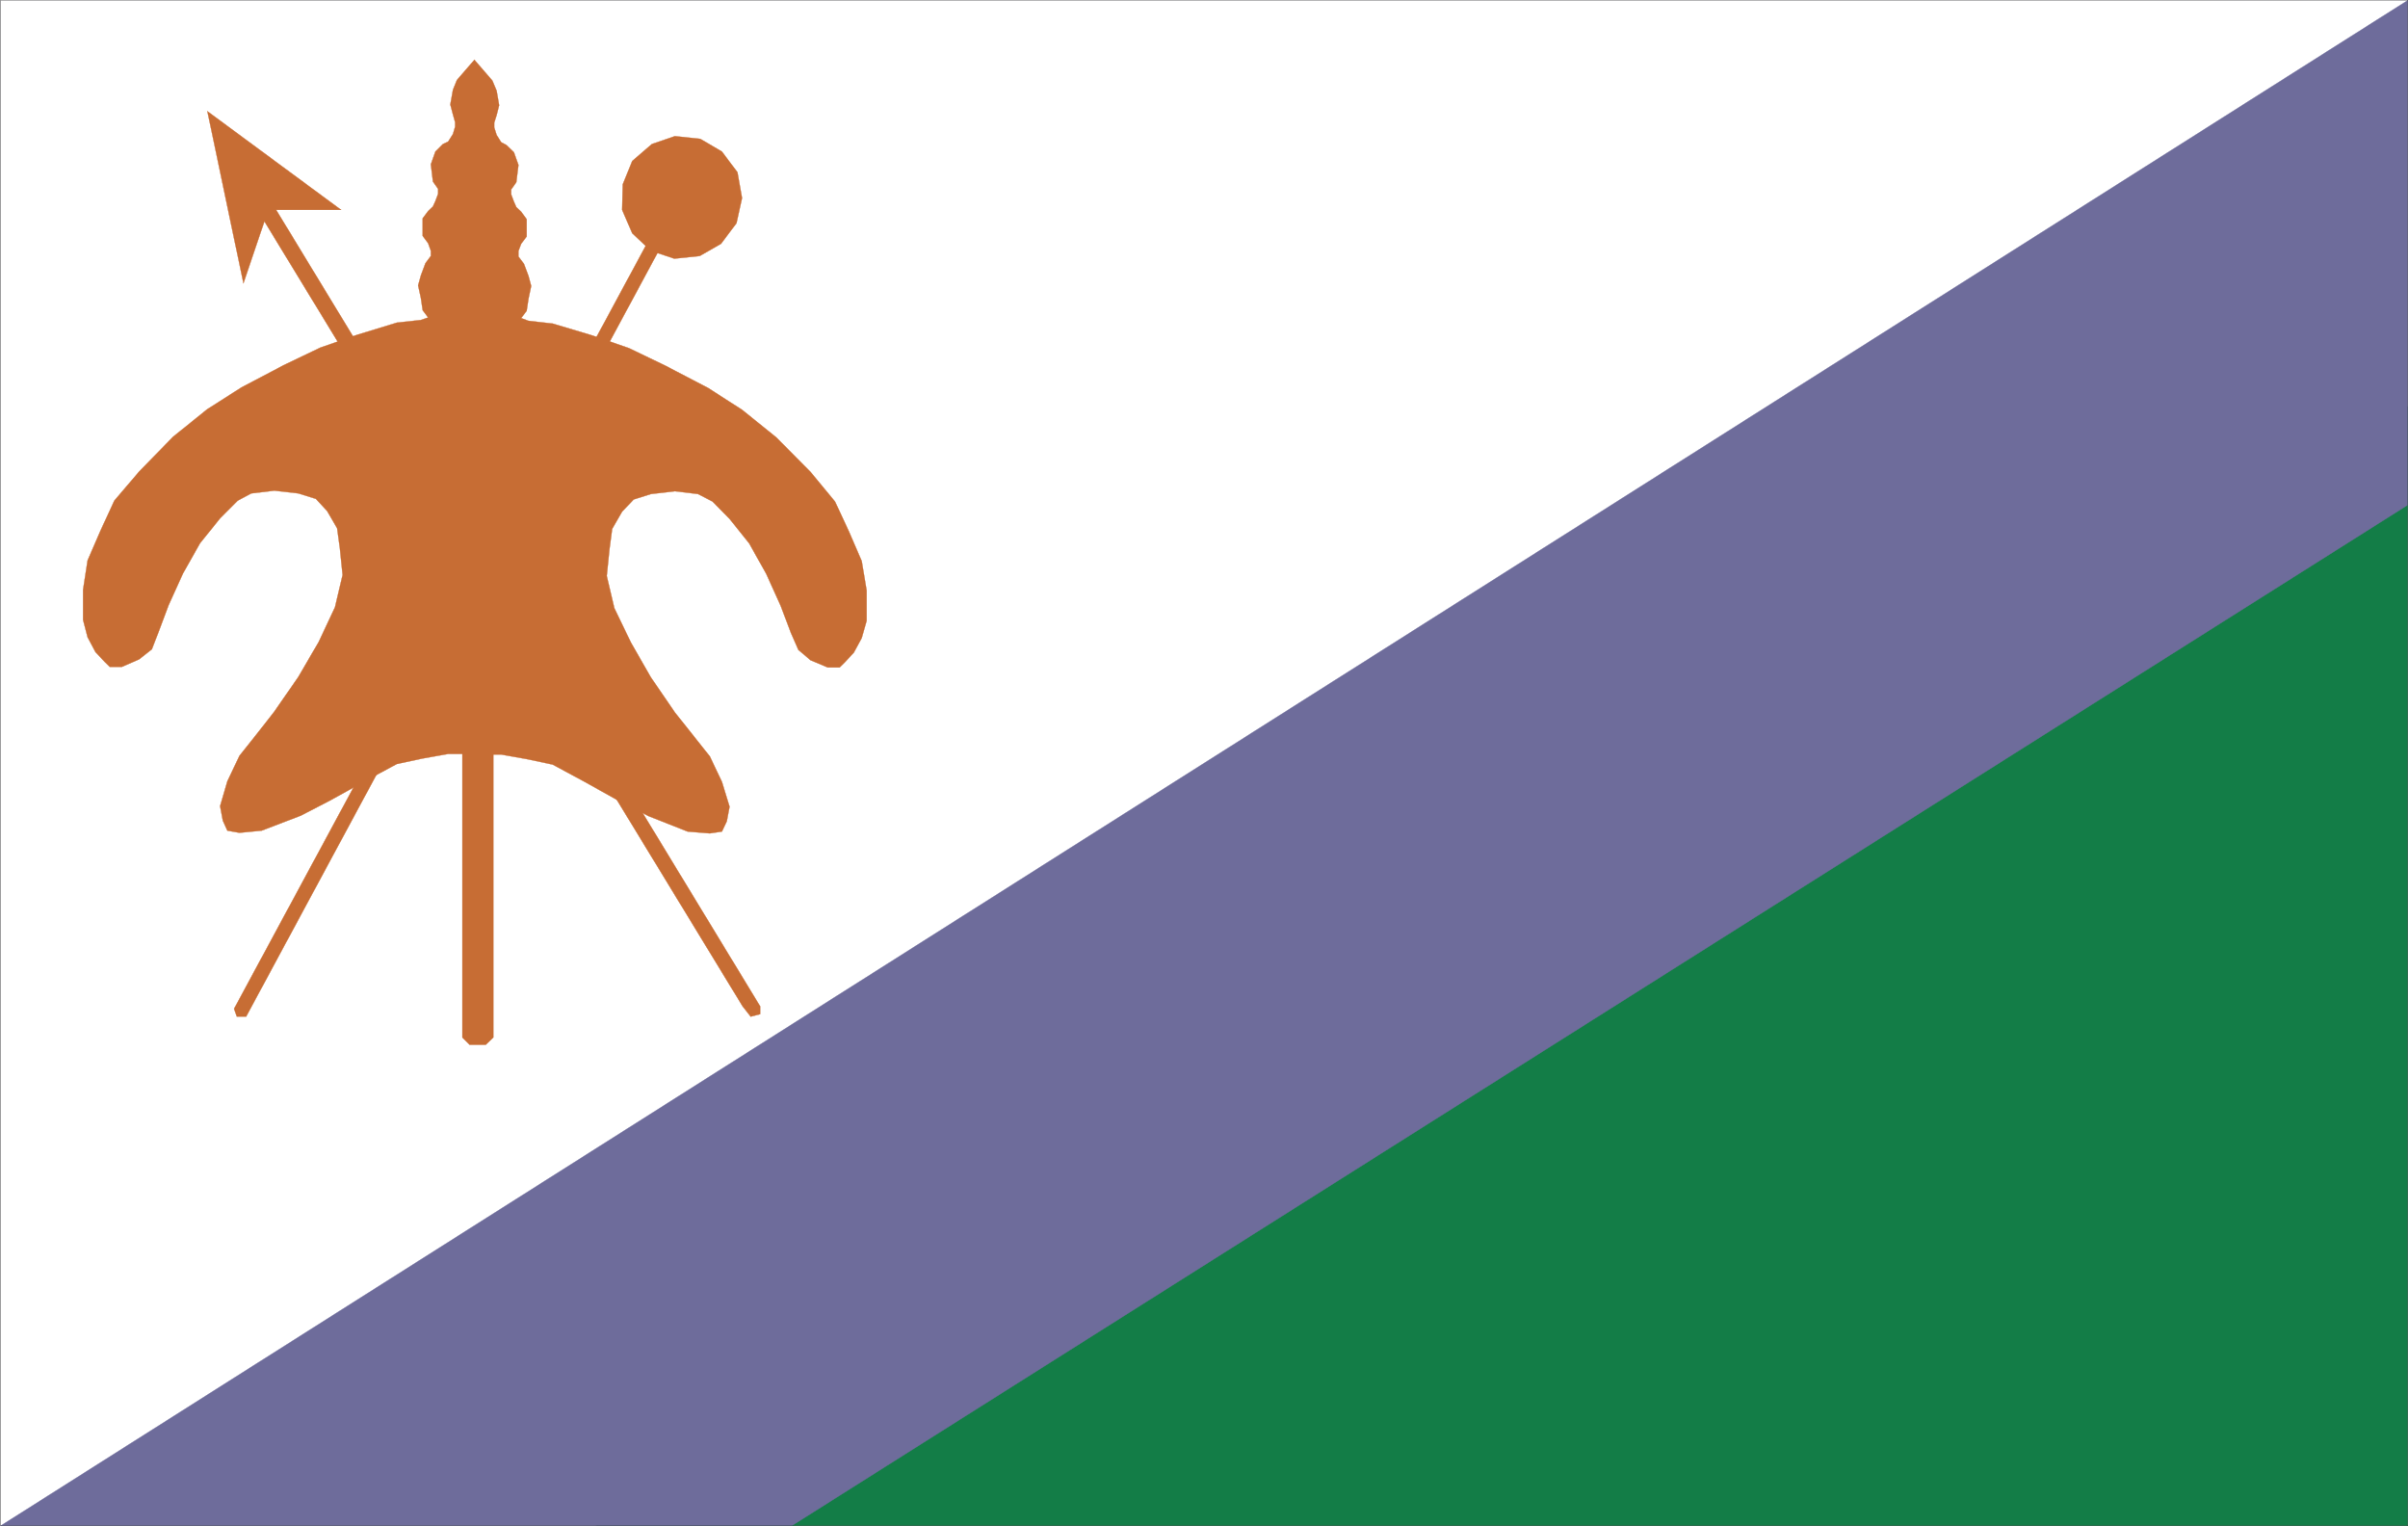 <svg xmlns="http://www.w3.org/2000/svg" width="188.529" height="119.451"><rect width="100%" height="100%" fill="#808080" stroke="none"/><path fill="#fff" d="M.04 119.44V.02h188.477v119.42H.041"/><path fill="none" stroke="#fff" stroke-width=".024" d="M.04 119.44V.02h188.477v119.42Zm0 0"/><path fill="#137d47" stroke="#137d47" stroke-width=".024" d="M46.67 119.44h141.847V31.81Zm0 0"/><path fill="#6e6c9b" d="M188.517.021.041 119.44h61.941l126.535-79.914V.021"/><path fill="none" stroke="#6e6c9b" stroke-width=".024" d="M188.517.021.041 119.44h61.941l126.535-79.914Zm0 0"/><path fill="#c76d34" d="M38.623 58.326v22.887l-.594.57H36.77l-.57-.57V58.326h2.422"/><path fill="none" stroke="#c76d34" stroke-width=".024" d="M38.623 58.326v22.887l-.594.57h-1.258l-.57-.57V58.326zm0 0"/><path fill="#c76d34" d="m19.271 79.58 32.504-60.328-.996-.43-32.453 60.14.215.618h.73"/><path fill="none" stroke="#c76d34" stroke-width=".024" d="m19.271 79.58 32.504-60.328-.996-.43-32.453 60.14.215.618zm0 0"/><path fill="#c76d34" d="m58.091 15.478-.355-1.996-1.215-1.617-1.687-.992-1.993-.215-1.8.617-1.543 1.328-.739 1.829-.05 1.996.789 1.832 1.468 1.375 1.829.613 1.992-.21 1.664-.954 1.21-1.61.43-1.949v-.047"/><path fill="none" stroke="#c76d34" stroke-width=".024" d="m58.091 15.478-.355-1.996-1.215-1.617-1.687-.992-1.993-.215-1.8.617-1.543 1.328-.739 1.829-.05 1.996.789 1.832 1.468 1.375 1.829.613 1.992-.21 1.664-.954 1.21-1.61.43-1.949zm0 0"/><path fill="#c76d34" d="m26.705 16.428-10.469-7.72 2.824 13.466 1.946-5.746h5.699"/><path fill="none" stroke="#c76d34" stroke-width=".024" d="m26.705 16.428-10.469-7.72 2.824 13.466 1.946-5.746zm0 0"/><path fill="#c76d34" d="m21.1 15.572 38.413 63.196v.617l-.738.195-.637-.812-38.246-62.766 1.207-.43"/><path fill="none" stroke="#c76d34" stroke-width=".024" d="m21.1 15.572 38.413 63.196v.617l-.738.195-.637-.812-38.246-62.766zm0 0"/><path fill="#c76d34" d="M37.15 59.018h-2.066l-1.993.355-2.02.43-2.51 1.351-2.735 1.516-2.254 1.168-3.09 1.183-1.734.168-.946-.168-.355-.78-.215-1.141.57-1.946.946-1.996 1.379-1.73 1.355-1.735 1.875-2.707 1.59-2.73 1.281-2.727.594-2.52-.211-2.085-.215-1.57-.785-1.352-.879-.95-1.375-.429-1.875-.215-1.805.215-1.07.57-1.375 1.38-1.566 1.945-1.328 2.351-1.141 2.512-.785 2.094-.52 1.351-1 .785-1.351.59h-.95l-.378-.375-.739-.785-.617-1.16-.355-1.36v-2.347l.355-2.305 1-2.305 1.09-2.37 1.945-2.282 2.66-2.726 2.684-2.16 2.68-1.708 3.304-1.738 2.868-1.375 2.875-.996 3.109-.953 1.879-.207.566-.196-.426-.566-.14-.953-.215-.992.215-.785.355-.95.426-.57v-.402l-.215-.598-.426-.57v-1.375l.426-.57.38-.36.19-.422.215-.57v-.383l-.406-.57-.164-1.352.356-1 .593-.59.403-.187.379-.598.168-.566v-.356l-.168-.597-.207-.785.207-1.16.308-.758 1.379-1.594.047.074 1.355 1.566.329.786.195 1.14-.195.778-.188.597v.356l.188.593.355.57.41.216.59.57.355.992-.167 1.356-.403.566v.383l.215.57.188.426.382.36.426.589v1.352l-.426.57-.215.57v.43l.43.57.356.95.21.785-.21.992-.145.953-.426.566.57.215 1.895.215 3.09.926 2.875.992 2.871 1.383 3.324 1.734 2.66 1.707 2.68 2.16 2.684 2.707 1.922 2.325 1.093 2.351.996 2.301.383 2.305v2.375l-.383 1.351-.617 1.14-.734.786-.383.375h-.926l-1.351-.57-.95-.805-.593-1.352-.785-2.085-1.141-2.52-1.328-2.375-1.54-1.922-1.331-1.355-1.14-.59-1.806-.219-1.875.219-1.355.426-.902.949-.782 1.355-.21 1.586-.215 2.094.593 2.512 1.305 2.707 1.566 2.73 1.875 2.735 1.375 1.73 1.356 1.707.95 1.996.597 1.945-.215 1.141-.383.809-.95.14-1.73-.14-3.062-1.211-2.281-1.164-2.727-1.52-2.5-1.351-2.039-.43-1.996-.356h-2.04l-.046-.046"/><path fill="none" stroke="#c76d34" stroke-width=".024" d="M37.15 59.018h-2.066l-1.993.355-2.02.43-2.51 1.351-2.735 1.516-2.254 1.168-3.09 1.183-1.734.168-.946-.168-.355-.78-.215-1.141.57-1.946.946-1.996 1.379-1.73 1.355-1.735 1.875-2.707 1.59-2.73 1.281-2.727.594-2.52-.211-2.085-.215-1.57-.785-1.352-.879-.95-1.375-.429-1.875-.215-1.805.215-1.07.57-1.375 1.38-1.566 1.945-1.328 2.351-1.141 2.512-.785 2.094-.52 1.351-1 .785-1.351.59h-.95l-.378-.375-.739-.785-.617-1.16-.355-1.36v-2.347l.355-2.305 1-2.305 1.09-2.37 1.945-2.282 2.66-2.726 2.684-2.16 2.68-1.708 3.304-1.738 2.868-1.375 2.875-.996 3.109-.953 1.879-.207.566-.196-.426-.566-.14-.953-.215-.992.215-.785.355-.95.426-.57v-.402l-.215-.598-.426-.57v-1.375l.426-.57.38-.36.19-.422.215-.57v-.383l-.406-.57-.164-1.352.356-1 .593-.59.403-.187.379-.598.168-.566v-.356l-.168-.597-.207-.785.207-1.16.308-.758 1.379-1.594.047.074 1.355 1.566.329.786.195 1.14-.195.778-.188.597v.356l.188.593.355.57.41.216.59.57.355.992-.168 1.356-.402.566v.383l.215.57.187.426.383.36.426.59v1.35l-.426.57-.215.571v.43l.43.57.356.95.21.785-.21.992-.145.953-.426.566.57.215 1.895.215 3.09.926 2.875.992 2.871 1.383 3.324 1.734 2.66 1.707 2.68 2.16 2.684 2.707 1.922 2.325 1.093 2.351.996 2.301.383 2.305v2.375l-.383 1.351-.617 1.14-.734.786-.383.375h-.926l-1.351-.57-.95-.805-.593-1.352-.785-2.085-1.141-2.52-1.328-2.375-1.54-1.922-1.331-1.355-1.14-.59-1.806-.219-1.875.219-1.355.426-.902.949-.782 1.355-.21 1.586-.215 2.094.593 2.512 1.305 2.707 1.566 2.73 1.875 2.735 1.375 1.73 1.356 1.707.95 1.996.597 1.945-.215 1.141-.383.809-.95.14-1.73-.14-3.062-1.211-2.281-1.164-2.727-1.52-2.5-1.351-2.039-.43-1.996-.356h-2.04zm0 0"/><path fill="none" stroke="#363639" stroke-width=".024" d="M.04 119.44V.02h188.477v119.42H.041"/></svg>
